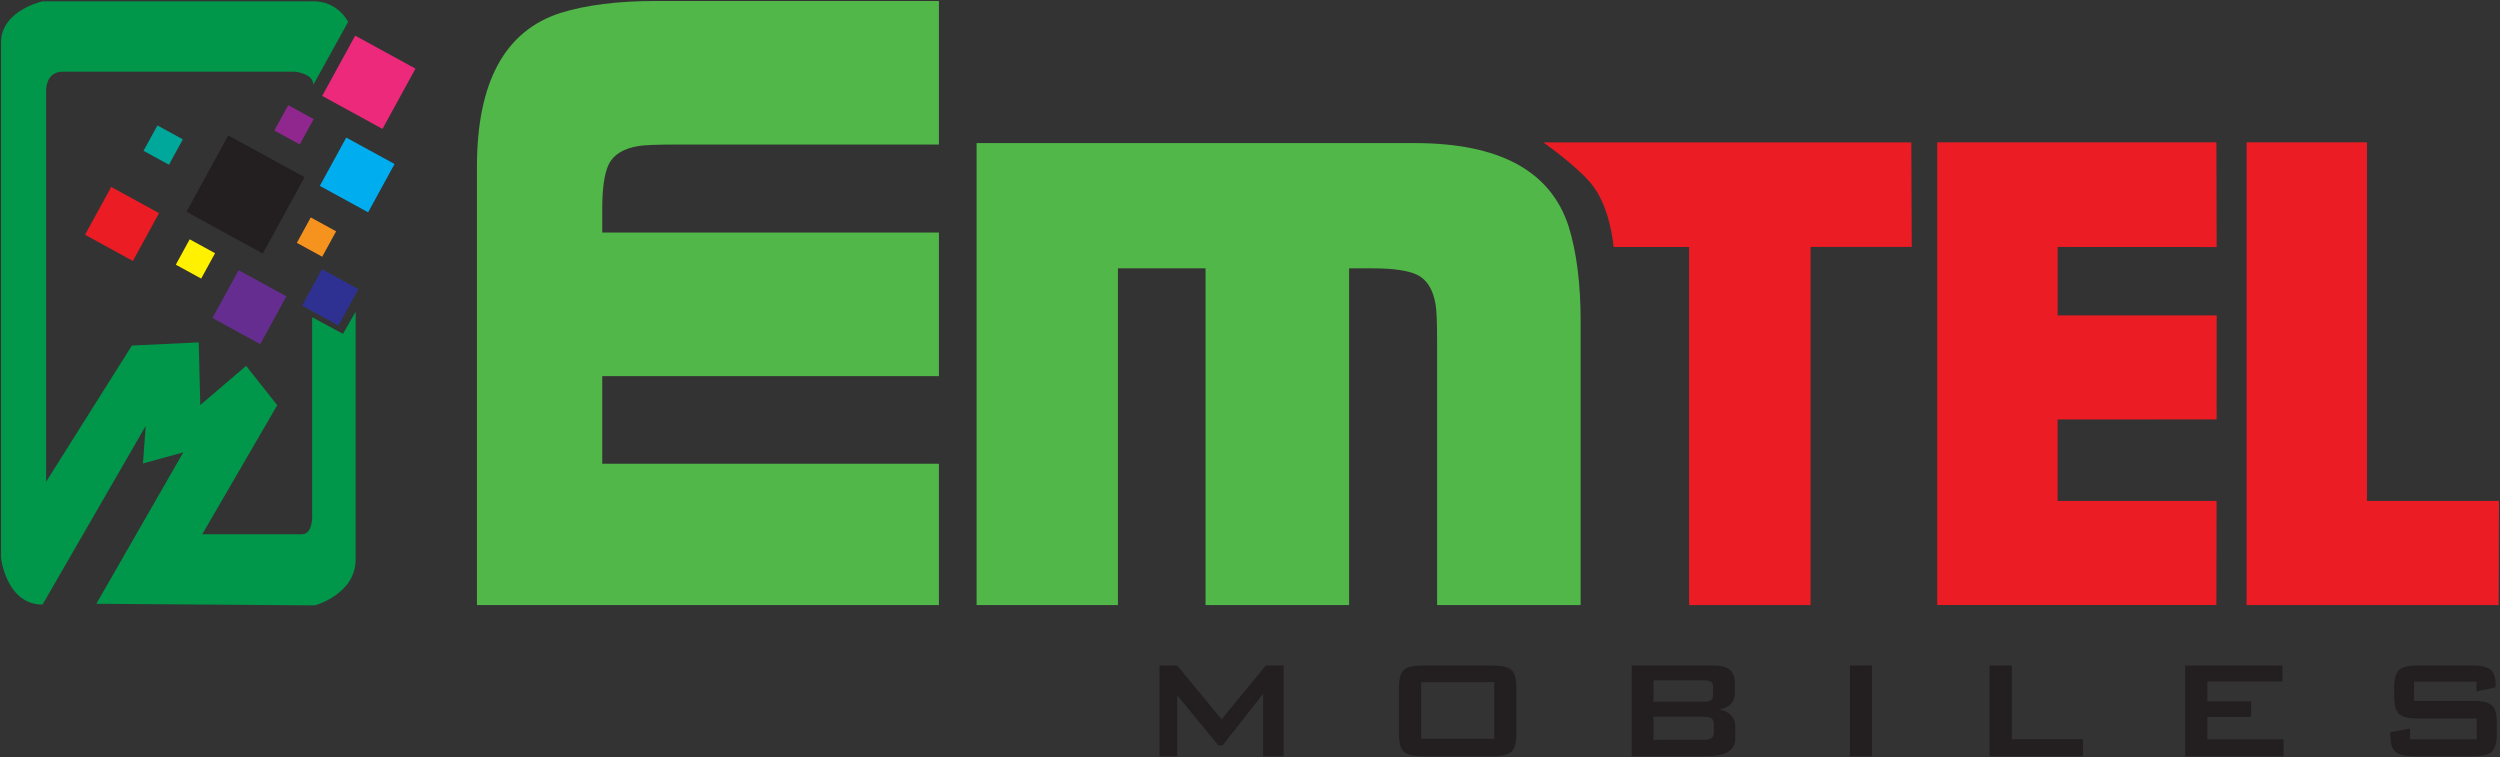 <?xml version="1.0" encoding="utf-8"?>
<!-- Generator: Adobe Illustrator 27.6.1, SVG Export Plug-In . SVG Version: 6.00 Build 0)  -->
<svg version="1.1" id="Layer_1" xmlns="http://www.w3.org/2000/svg" xmlns:xlink="http://www.w3.org/1999/xlink" x="0px" y="0px"
	 viewBox="0 0 600.5 181.89" style="enable-background:new 0 0 600.5 181.89;" xml:space="preserve">
<rect x="0" y="0" width="600.5" height="181.89" fill="#333333" stroke="none"/>
<style type="text/css">
	.st0{fill:#EC1C24;}
	.st1{fill:#652D90;}
	.st2{fill:#231F20;}
	.st3{fill:#00ADEE;}
	.st4{fill:#2E3191;}
	.st5{fill:#FFF100;}
	.st6{fill:#00A89C;}
	.st7{fill:#90278E;}
	.st8{fill:#F6921E;}
	.st9{fill:#EC297B;}
	.st10{fill:#00974A;}
	.st11{fill:#50B748;}
</style>
<g>
	<g>
		
			<rect x="22.78" y="47.24" transform="matrix(0.48 -0.877 0.877 0.48 -31.937 53.696)" class="st0" width="13.1" height="13.1"/>
		
			<rect x="53.39" y="67.22" transform="matrix(0.48 -0.877 0.877 0.48 -33.548 90.939)" class="st1" width="13.09" height="13.09"/>
		
			<rect x="48.53" y="36.25" transform="matrix(0.48 -0.877 0.877 0.48 -10.3 76.024)" class="st2" width="20.91" height="20.91"/>
		
			<rect x="79.18" y="35.37" transform="matrix(0.48 -0.877 0.877 0.48 7.792 97.111)" class="st3" width="13.23" height="13.23"/>
		
			<rect x="74.35" y="66.43" transform="matrix(0.48 -0.877 0.877 0.48 -21.394 106.727)" class="st4" width="9.97" height="9.97"/>
		
			<rect x="43.49" y="58.72" transform="matrix(0.48 -0.877 0.877 0.48 -30.144 73.534)" class="st5" width="6.95" height="6.95"/>
		
			<rect x="35.73" y="31.37" transform="matrix(0.48 -0.877 0.877 0.48 -10.185 52.505)" class="st6" width="6.95" height="6.96"/>
		
			<rect x="67.13" y="26.46" transform="matrix(0.48 -0.877 0.877 0.48 10.472 77.528)" class="st7" width="6.95" height="6.96"/>
		
			<rect x="72.56" y="53.45" transform="matrix(0.48 -0.877 0.877 0.48 -10.404 96.309)" class="st8" width="6.96" height="6.95"/>
		
			<rect x="80.35" y="11.48" transform="matrix(0.48 -0.877 0.877 0.48 28.758 87.995)" class="st9" width="16.51" height="16.51"/>
		<path class="st10" d="M75.26,20.36l8.36-15.1c0,0-2.37-4.94-8.26-4.94c-5.88,0-65.14,0-65.14,0S0.25,2.51,0.25,10.2
			c0,7.69,0,123.82,0,123.82s1.24,11.2,9.97,11.2L35,102.3l-0.66,9.02l9.68-2.66l-20.88,36.37l52.5,0.38c0,0,9.78-2.66,9.78-11.01
			c0-8.36,0-59.53,0-59.53l-3.04,5.32l-7.4-3.99v47.1c0,0,0.38,5.03-2.47,5.03c-2.85,0-23.93,0-23.93,0l18.01-31l-7.47-9.45
			l-11.01,9.41l-0.38-15.05l-16.05,0.76l-20.6,32.71V22.16c0,0-0.38-4.94,3.99-4.94c4.37,0,55.74,0,55.74,0S75.26,17.6,75.26,20.36z
			"/>
	</g>
	<path class="st11" d="M234.58,145.33V34.37h105.23c20.36,0,32.69,6.69,36.99,20.06c1.91,6.15,2.87,13.76,2.87,22.84v68.06h-34.48
		V82.2c0-4.72-0.12-7.73-0.36-9.04c-0.6-3.64-2.09-6.03-4.48-7.17c-2.15-1.01-5.67-1.53-10.57-1.53h-5.73v80.87h-34.48V64.46h-21.04
		v80.87H234.58z"/>
	<path class="st0" d="M459.1,34.19l0.1,25.13h-24.3v86.01h-29.18V59.33h-18.14c0,0-0.7-9.8-5.59-15.47
		c-3.81-4.43-11.29-9.66-11.29-9.66H459.1z"/>
	<path class="st0" d="M532.38,34.19l0.06,25.15l-38.19-0.02v16.44h38.2l-0.02,24.98l-38.19,0.02v19.56h38.18l-0.04,25h-67.06V34.19
		H532.38z"/>
	<path class="st0" d="M568.55,34.19v86.14h31.7l-0.07,25h-60.54V34.19H568.55z"/>
	<path class="st11" d="M225.53,145.33H114.56V40.1c0-20.36,6.69-32.69,20.06-36.99c6.15-1.91,13.76-2.87,22.84-2.87h68.07v34.48
		h-63.14c-4.71,0-7.73,0.12-9.04,0.36c-3.64,0.6-6.03,2.09-7.17,4.48c-1.01,2.15-1.52,5.67-1.52,10.57v5.73h80.87v34.48h-80.87
		v21.05h80.87V145.33z"/>
	<g>
		<path class="st2" d="M278.51,181.64v-21.79h4.25l10.67,12.93l10.62-12.93h4.28v21.79h-4.93v-14.99l-9.73,12.38h-1.03L282.76,167
			v14.64H278.51z"/>
		<path class="st2" d="M336.04,164.99c0-1.98,0.38-3.33,1.16-4.05c0.77-0.72,2.27-1.08,4.5-1.08h16.86c2.25,0,3.75,0.36,4.51,1.08
			c0.77,0.72,1.15,2.07,1.15,4.05v11.5c0,2-0.39,3.36-1.17,4.07c-0.78,0.72-2.28,1.08-4.49,1.08H341.7c-2.23,0-3.73-0.36-4.5-1.08
			c-0.77-0.72-1.16-2.08-1.16-4.07V164.99z M341.35,177.46h17.56v-13.61h-17.56V177.46z"/>
		<path class="st2" d="M391.95,181.64v-21.79h19.57c1.83,0,3.15,0.33,3.95,0.99c0.81,0.67,1.21,1.74,1.21,3.23v2.62
			c0,0.99-0.32,1.81-0.96,2.44c-0.64,0.64-1.56,1.06-2.77,1.28c1.22,0.2,2.17,0.67,2.85,1.4c0.68,0.73,1.02,1.65,1.02,2.76v2.79
			c0,1.42-0.56,2.49-1.68,3.2c-1.12,0.72-2.82,1.07-5.08,1.07H391.95z M409.08,163.4h-11.9v5.16h11.9c0.92,0,1.55-0.12,1.89-0.35
			c0.33-0.24,0.5-0.64,0.5-1.21v-2.06c0-0.57-0.17-0.97-0.49-1.19C410.65,163.52,410.02,163.4,409.08,163.4z M409.08,172.15h-11.9
			v5.56h11.9c1.01,0,1.69-0.14,2.05-0.43c0.36-0.28,0.54-0.78,0.54-1.51v-1.66c0-0.72-0.18-1.23-0.54-1.53
			C410.77,172.3,410.08,172.15,409.08,172.15z"/>
		<path class="st2" d="M444.35,181.64v-21.79h5.29v21.79H444.35z"/>
		<path class="st2" d="M477.89,181.64v-21.79h5.36v17.71h17.08v4.07H477.89z"/>
		<path class="st2" d="M524.87,181.64v-21.79h23.37v3.85h-18.01v4.76h10.49v3.75h-10.49v5.36h18.29v4.07H524.87z"/>
		<path class="st2" d="M594.86,163.76h-14.99v4.6h14.19c2.23,0,3.73,0.36,4.51,1.07c0.77,0.71,1.15,2.06,1.15,4.06v3
			c0,2-0.4,3.36-1.18,4.07c-0.79,0.72-2.28,1.08-4.48,1.08h-14.14c-2.25,0-3.77-0.36-4.57-1.08c-0.8-0.72-1.19-2.08-1.19-4.07v-0.61
			l4.73-0.88v2.57h16.02v-4.99H580.8c-2.23,0-3.74-0.36-4.53-1.09c-0.79-0.74-1.18-2.09-1.18-4.07v-2.44c0-1.96,0.4-3.31,1.18-4.04
			c0.79-0.73,2.3-1.1,4.53-1.1h12.93c2.2,0,3.7,0.35,4.51,1.04c0.81,0.7,1.22,1.93,1.22,3.69v0.53l-4.6,0.99V163.76z"/>
	</g>
</g>
</svg>
